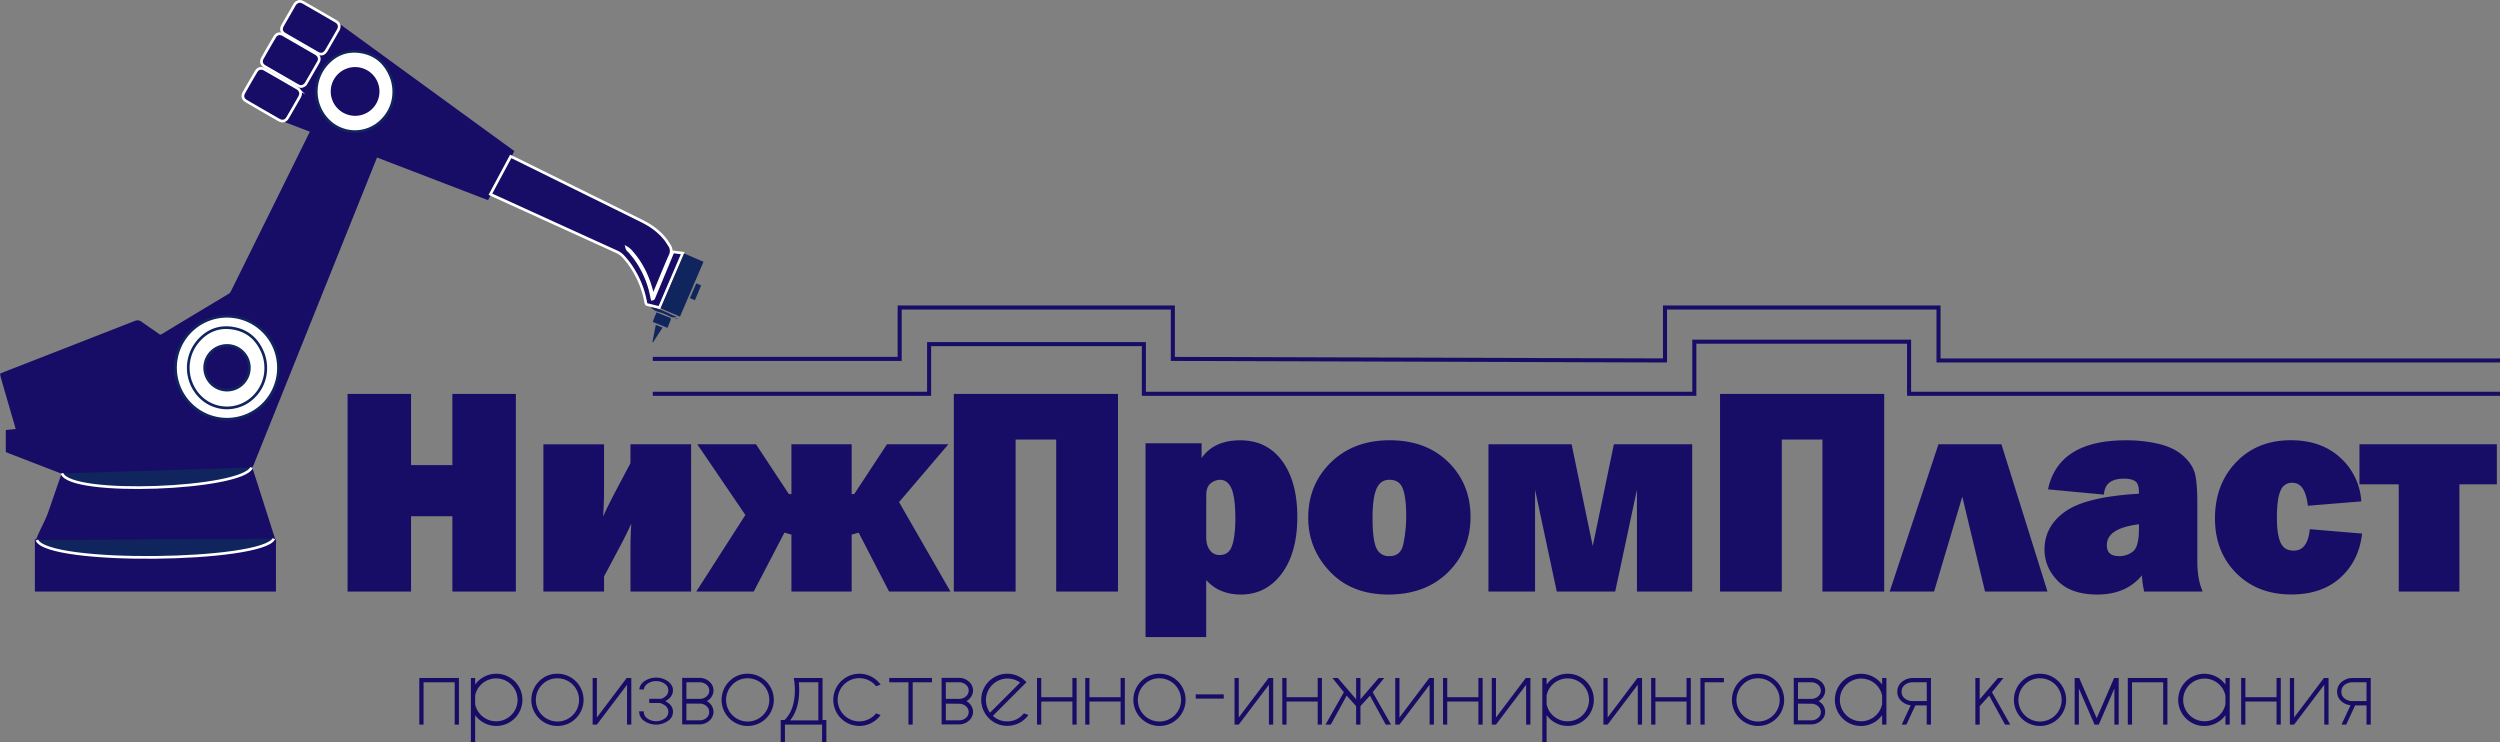 <svg xmlns="http://www.w3.org/2000/svg" viewBox="0 0 1850.68 549.58"><rect x="0" y="0" width="1850.68" height="549.58" fill="#808080" stroke="none"/><defs><style>.cls-1{fill:#170c66;}.cls-2,.cls-3,.cls-6{fill:none;stroke-miterlimit:10;}.cls-2{stroke:#170c66;stroke-width:3px;}.cls-3{stroke:#fff;}.cls-3,.cls-6{stroke-width:2px;}.cls-4{fill:#10245e;}.cls-5{fill:#fff;}.cls-6{stroke:#10245e;}</style></defs><title>npp_logo</title><g id="&#x421;&#x43B;&#x43E;&#x439;_2" data-name="&#x421;&#x43B;&#x43E;&#x439; 2"><g id="&#x421;&#x43B;&#x43E;&#x439;_1-2" data-name="&#x421;&#x43B;&#x43E;&#x439; 1"><path class="cls-1" d="M28.4,404.86c.49-1.41-1-2.81-.51-4.2,2.45-7.1,6.81-14.07,9.22-21q4.76-13.77,9.52-27.53a4,4,0,0,0,.43-2.06c-.15-.48-.72-.72-1.93-1.19L8.21,334.61c-.82-.32-1.63-.66-2.42-1V319.69l5.42-.54c2.3-.23,2.35-.29,1.68-2.61Q9,303.09,5.09,289.65q-1.52-5.23-3-10.46c-.14-.49-.22-1-.35-1.64.72-.31,1.38-.61,2.05-.87Q52,257.87,100.27,239a3.38,3.38,0,0,1,3.65.41c4.21,3,8.55,5.89,12.76,8.92a3.11,3.11,0,0,0,4,.2Q145.3,233.62,170,218.84a6.85,6.85,0,0,0,2.6-3.18l57.09-115.42c.39-.79.81-1.58,1.35-2.64,15.58,5.92,31.07,11.92,46.77,18-.34.91-.6,1.66-.89,2.4L201,307.13l-14.09,35.07a5.67,5.67,0,0,1-.79,1.82c-1.27,1.32-.74,2.63-.28,4.05q8.21,25.62,16.37,51.26c.18.56.34,1.13.57,1.91-.85.63-1.69,1.33-2.6,1.92A91.83,91.83,0,0,1,173,414.71a148.9,148.9,0,0,1-24.11,3.9,382.05,382.05,0,0,1-38.43,1.77c-16.63-.1-33.19-1.31-49.5-4.78a170.88,170.88,0,0,1-30.87-9.86c-.53-.23-1-.53-1.73-.88m139.54-94.52a38.11,38.11,0,1,0-38-38.31,38,38,0,0,0,38,38.31"></path><path class="cls-2" d="M28.4,404.86c.49-1.41-1-2.81-.51-4.2,2.45-7.1,6.81-14.07,9.22-21q4.76-13.77,9.52-27.53a4,4,0,0,0,.43-2.06c-.15-.48-.72-.72-1.93-1.19L8.21,334.61c-.82-.32-1.63-.66-2.42-1V319.69l5.42-.54c2.3-.23,2.35-.29,1.68-2.61Q9,303.09,5.09,289.65q-1.52-5.23-3-10.46c-.14-.49-.22-1-.35-1.64.72-.31,1.38-.61,2.05-.87Q52,257.87,100.27,239a3.38,3.38,0,0,1,3.65.41c4.21,3,8.55,5.89,12.76,8.92a3.11,3.11,0,0,0,4,.2Q145.3,233.62,170,218.84a6.85,6.85,0,0,0,2.6-3.18l57.09-115.42c.39-.79.81-1.58,1.35-2.64,15.58,5.92,31.07,11.92,46.77,18-.34.91-.6,1.66-.89,2.4L201,307.13l-14.09,35.07a5.67,5.67,0,0,1-.79,1.82c-1.27,1.32-.74,2.63-.28,4.05q8.21,25.62,16.37,51.26c.18.56.34,1.13.57,1.91-.85.63-1.69,1.33-2.6,1.92A91.83,91.83,0,0,1,173,414.71a148.9,148.9,0,0,1-24.11,3.9,382.05,382.05,0,0,1-38.43,1.77c-16.63-.1-33.19-1.31-49.5-4.78a170.88,170.88,0,0,1-30.87-9.86C29.6,405.52,29.1,405.21,28.4,404.86Zm139.54-94.52a38.11,38.11,0,1,0-38-38.31A38,38,0,0,0,167.94,310.34Z"></path><path class="cls-1" d="M212.71,89.48c3.44-6,6.7-11.61,10-17.26a5.42,5.42,0,0,0-.18-6.08L221.76,65c3.5.21,5.23-1.76,6.67-4.41,2.37-4.36,4.94-8.62,7.42-12.92,1.59-2.75,1.68-3.28,1.07-6.44a2.89,2.89,0,0,1,.75-.23,5.47,5.47,0,0,0,4.81-3.07c3.32-5.77,6.64-11.54,10.09-17.54l126.27,91.91-18.29,34L212.71,89.48M291.5,68.62a30.79,30.79,0,0,0-1.84-11.24c-4-10.34-11.25-17.08-22.25-18.94-10.55-1.79-19.47,1.8-26.34,10A30.39,30.39,0,0,0,241.91,88a27.94,27.94,0,0,0,41,.88,29.39,29.39,0,0,0,8.61-20.28"></path><path class="cls-2" d="M212.71,89.48c3.44-6,6.7-11.61,10-17.26a5.42,5.42,0,0,0-.18-6.08L221.76,65c3.5.21,5.23-1.76,6.67-4.41,2.37-4.36,4.94-8.62,7.42-12.92,1.59-2.75,1.68-3.28,1.07-6.44a2.89,2.89,0,0,1,.75-.23,5.47,5.47,0,0,0,4.81-3.07c3.32-5.77,6.64-11.54,10.09-17.54l126.27,91.91-18.29,34ZM291.5,68.62a30.79,30.79,0,0,0-1.84-11.24c-4-10.34-11.25-17.08-22.25-18.94-10.55-1.79-19.47,1.8-26.34,10A30.39,30.39,0,0,0,241.91,88a27.94,27.94,0,0,0,41,.88A29.39,29.39,0,0,0,291.5,68.62Z"></path><path class="cls-1" d="M483.37,219.28c-2.78-12.86-7.9-24-16.39-33.39a13.05,13.05,0,0,0-3-2.46c.41,1.64,1.86,2.44,2.79,3.63s2,2.38,2.94,3.63,1.91,2.65,2.78,4,1.7,2.79,2.48,4.22,1.44,2.76,2.09,4.17,1.32,3,1.9,4.5,1.11,3.06,1.59,4.62.85,3,1.2,4.51.64,3.14,1,4.76c1.26-.19,1.3-1.13,1.59-1.81q4.43-10.56,8.81-21.13l5-12.08,7.28.93-17.3,40.33c-3-.74-5.89-1.49-8.76-2.13-1.17-.26-1.25-1.09-1.4-2a68.56,68.56,0,0,0-8.64-23,59.26,59.26,0,0,0-8.22-11,14.26,14.26,0,0,0-4.5-3.17q-45.52-20.7-91-41.44c-.79-.36-1.57-.74-2.55-1.2l15-27.95c.83.38,1.55.68,2.25,1q45.44,22.43,90.89,44.84c4.6,2.26,9.18,4.48,13.25,7.65a44.34,44.34,0,0,1,8.12,7.87c1.12,1.47,2.09,3.05,3.08,4.62a7.11,7.11,0,0,1,.41,7.29c-4,9.08-7.69,18.3-11.51,27.46-.3.72-.63,1.43-1.17,2.65"></path><path class="cls-3" d="M483.37,219.28c-2.78-12.86-7.9-24-16.39-33.39a13.05,13.05,0,0,0-3-2.46c.41,1.64,1.86,2.44,2.79,3.63s2,2.38,2.94,3.63,1.91,2.65,2.78,4,1.7,2.79,2.48,4.22,1.44,2.76,2.09,4.17,1.32,3,1.9,4.5,1.11,3.06,1.59,4.62.85,3,1.2,4.51.64,3.14,1,4.76c1.26-.19,1.3-1.13,1.59-1.81q4.43-10.56,8.81-21.13l5-12.08,7.28.93-17.3,40.33c-3-.74-5.89-1.49-8.76-2.13-1.17-.26-1.25-1.09-1.4-2a68.56,68.56,0,0,0-8.64-23,59.26,59.26,0,0,0-8.22-11,14.26,14.26,0,0,0-4.5-3.17q-45.52-20.7-91-41.44c-.79-.36-1.57-.74-2.55-1.2l15-27.95c.83.38,1.55.68,2.25,1q45.44,22.43,90.89,44.84c4.6,2.26,9.18,4.48,13.25,7.65a44.34,44.34,0,0,1,8.12,7.87c1.12,1.47,2.09,3.05,3.08,4.62a7.11,7.11,0,0,1,.41,7.29c-4,9.08-7.69,18.3-11.51,27.46C484.24,217.35,483.91,218.06,483.37,219.28Z"></path><path class="cls-1" d="M222.53,69.77a10.73,10.73,0,0,1-.75,2c-2.93,5.15-5.87,10.29-8.87,15.39-1.51,2.55-3.86,3.15-6.47,1.66q-12-6.89-24-13.88c-2.74-1.59-3.32-3.8-1.75-6.58q4.32-7.63,8.77-15.19c1.57-2.68,3.86-3.28,6.59-1.71,8,4.56,15.9,9.17,23.86,13.74a4.88,4.88,0,0,1,2.66,4.58"></path><path class="cls-3" d="M222.53,69.77a10.73,10.73,0,0,1-.75,2c-2.93,5.15-5.87,10.29-8.87,15.39-1.51,2.55-3.86,3.15-6.47,1.66q-12-6.89-24-13.88c-2.74-1.59-3.32-3.8-1.75-6.58q4.32-7.63,8.77-15.19c1.57-2.68,3.86-3.28,6.59-1.71,8,4.56,15.9,9.17,23.86,13.74A4.88,4.88,0,0,1,222.53,69.77Z"></path><path class="cls-1" d="M222.46,64.07a13.54,13.54,0,0,1-2.18-.84q-12.14-7-24.24-14c-2.52-1.47-3.14-3.72-1.71-6.26q4.41-7.84,9-15.58c1.53-2.59,3.77-3.1,6.44-1.57q10.4,6,20.77,12c1.15.67,2.33,1.3,3.46,2,2.32,1.45,3,3.75,1.71,6.11-3,5.29-6.05,10.52-9.09,15.78a4.8,4.8,0,0,1-4.14,2.35"></path><path class="cls-3" d="M222.46,64.07a13.54,13.54,0,0,1-2.18-.84q-12.14-7-24.24-14c-2.52-1.47-3.14-3.72-1.71-6.26q4.41-7.84,9-15.58c1.53-2.59,3.77-3.1,6.44-1.57q10.4,6,20.77,12c1.15.67,2.33,1.3,3.46,2,2.32,1.45,3,3.75,1.71,6.11-3,5.29-6.05,10.52-9.09,15.78A4.8,4.8,0,0,1,222.46,64.07Z"></path><path class="cls-1" d="M222.42,1a14.1,14.1,0,0,1,2.15.86q12,6.9,24,13.87c2.65,1.54,3.24,3.93,1.7,6.63q-4.28,7.53-8.66,15c-1.65,2.82-3.93,3.41-6.73,1.8q-11.83-6.81-23.64-13.66c-3.09-1.79-3.63-3.88-1.82-7,2.79-4.89,5.64-9.73,8.42-14.63A5,5,0,0,1,222.42,1"></path><path class="cls-3" d="M222.42,1a14.1,14.1,0,0,1,2.15.86q12,6.9,24,13.87c2.65,1.54,3.24,3.93,1.7,6.63q-4.28,7.53-8.66,15c-1.65,2.82-3.93,3.41-6.73,1.8q-11.83-6.81-23.64-13.66c-3.09-1.79-3.63-3.88-1.82-7,2.79-4.89,5.64-9.73,8.42-14.63A5,5,0,0,1,222.42,1Z"></path><path class="cls-4" d="M489,228.23l17.42-40.6,14.36,6.17-17.41,40.59L489,228.23"></path><path class="cls-4" d="M494.13,242.7l-10.91-4.4c.86-2.55,1.79-4.74,2.82-7.07l9.7,3.89c.72.29,1.1.8.81,1.56-.74,1.91-1.53,3.81-2.42,6"></path><path class="cls-4" d="M510.73,220.72l4.7-10.94,3.61,1.48c-1.42,3.73-3.07,7.22-4.63,11l-3.67-1.55"></path><path class="cls-4" d="M482.95,253.39l2.52-12.87,5,2-7.14,11-.39-.16"></path><path class="cls-4" d="M481.4,227.39c7.07.87,13.06,4.53,19.46,7.18a5.56,5.56,0,0,1-4.51-.12,42.77,42.77,0,0,0-9.47-3.76c-2.37-.56-3.69-2.15-5.48-3.3"></path><path class="cls-4" d="M102.66,421.18c1,.07,1.9.21,2.86.21,4.65,0,9.31,0,14,.24-.64,0-1.28.1-1.92.1-4.21,0-8.43,0-12.64,0a10.69,10.69,0,0,1-2.28-.52Z"></path><path class="cls-4" d="M132.27,420.71a4.31,4.31,0,0,1-1.37.54A72.24,72.24,0,0,1,122,421c2.53,0,5.06,0,7.59,0,.88,0,1.76-.15,2.63-.23h0"></path><path class="cls-4" d="M102.67,421.17h0"></path><path class="cls-4" d="M139.82,420.25c-.29.19-.57.54-.86.54-2.23,0-4.46,0-6.69-.07h0l7.55-.47h0"></path><path class="cls-4" d="M87.55,420.25l4.45.46c-2.17.4-3.24.29-4.43-.46h0"></path><path class="cls-4" d="M145.61,419.79c-.28.2-.56.57-.84.57-1.65,0-3.29-.06-4.95-.11h0l5.8-.45h0"></path><path class="cls-4" d="M82.59,419.84l4.95.42h0c-1.36,0-2.72.14-4.09.12-.28,0-.56-.37-.85-.56l0,0"></path><path class="cls-4" d="M150,419.36c-.37.93-1.2.61-1.86.63a23.58,23.58,0,0,1-2.56-.19h0l4.41-.44h0"></path><path class="cls-4" d="M154,418.92c-.28.89-1.05.62-1.64.63a23,23,0,0,1-2.36-.19h0l4-.44Z"></path><path class="cls-4" d="M78.6,419.38l4,.46.06,0c-1.35.13-2.77.75-4-.46l0,0"></path><path class="cls-4" d="M502,236.11l-2.29.15c0-.11,0-.22,0-.33l2.29-.11,0,.28"></path><path class="cls-4" d="M154,418.92l3.18-.17c0,.13,0,.25,0,.38l-3.18-.21h0"></path><path class="cls-4" d="M75.06,418.92l3.53.47.06,0c-1.22.2-2.49.68-3.55-.46Z"></path><path class="cls-4" d="M161.29,418.44l2-.74.11.39-2.19.32Z"></path><path class="cls-4" d="M75.09,418.9c-1.09.21-2.23.74-3.13-.43l0,0,3.13.43,0,0"></path><path class="cls-4" d="M68.73,418.47l-1.85-.4.12-.32,1.69.75Z"></path><path class="cls-4" d="M68.7,418.5h3.2l.06,0H68.74l0,0"></path><path class="cls-4" d="M161.24,418.41l-2.09.33c0-.1,0-.2,0-.3h2.15l0,0"></path><path class="cls-5" d="M167.94,310.34a38.11,38.11,0,1,1,38.2-37.63,38.06,38.06,0,0,1-38.2,37.63M187,272.54a19,19,0,1,0-19.19,18.74A19,19,0,0,0,187,272.54"></path><path class="cls-6" d="M167.94,310.34a38.11,38.11,0,1,1,38.2-37.63A38.06,38.06,0,0,1,167.94,310.34ZM187,272.54a19,19,0,1,0-19.19,18.74A19,19,0,0,0,187,272.54Z"></path><path class="cls-5" d="M291.5,68.62a29.38,29.38,0,0,1-8.61,20.28,27.94,27.94,0,0,1-41-.88,30.39,30.39,0,0,1-.84-39.58c6.87-8.2,15.79-11.79,26.34-10,11,1.86,18.28,8.6,22.25,18.94a30.77,30.77,0,0,1,1.84,11.24M262.88,84.23A16.53,16.53,0,1,0,246.3,67.77a16.57,16.57,0,0,0,16.58,16.47"></path><path class="cls-6" d="M291.5,68.62a29.38,29.38,0,0,1-8.61,20.28,27.94,27.94,0,0,1-41-.88,30.39,30.39,0,0,1-.84-39.58c6.87-8.2,15.79-11.79,26.34-10,11,1.86,18.28,8.6,22.25,18.94A30.77,30.77,0,0,1,291.5,68.62ZM262.88,84.23A16.53,16.53,0,1,0,246.3,67.77,16.57,16.57,0,0,0,262.88,84.23Z"></path><path class="cls-1" d="M187,272.54a19,19,0,1,1-18.62-19.31A19,19,0,0,1,187,272.54"></path><path class="cls-2" d="M187,272.54a19,19,0,1,1-18.62-19.31A19,19,0,0,1,187,272.54Z"></path><path class="cls-1" d="M262.88,84.23A16.53,16.53,0,1,1,279.4,67.88a16.47,16.47,0,0,1-16.52,16.35"></path><path class="cls-2" d="M262.88,84.23A16.53,16.53,0,1,1,279.4,67.88,16.47,16.47,0,0,1,262.88,84.23Z"></path><path class="cls-5" d="M196.72,273.18a29.38,29.38,0,0,1-8.61,20.28,28,28,0,0,1-41-.88A30.39,30.39,0,0,1,146.3,253c6.87-8.2,15.79-11.79,26.34-10,11,1.86,18.28,8.6,22.25,18.94a30.77,30.77,0,0,1,1.84,11.24m-28.62,15.61a16.53,16.53,0,1,0-16.58-16.47,16.57,16.57,0,0,0,16.58,16.47"></path><path class="cls-6" d="M196.72,273.18a29.38,29.38,0,0,1-8.61,20.28,28,28,0,0,1-41-.88A30.39,30.39,0,0,1,146.3,253c6.87-8.2,15.79-11.79,26.34-10,11,1.86,18.28,8.6,22.25,18.94A30.77,30.77,0,0,1,196.72,273.18Zm-28.62,15.61a16.53,16.53,0,1,0-16.58-16.47A16.57,16.57,0,0,0,168.11,288.79Z"></path><rect class="cls-1" x="27.32" y="400.8" width="175.45" height="35.6"></rect><rect class="cls-2" x="27.32" y="400.8" width="175.45" height="35.6"></rect><path class="cls-4" d="M45.88,350.41c6.05,17.15,133.53,11.8,140.32-4.29"></path><path class="cls-3" d="M45.88,350.41c6.05,17.15,133.53,11.8,140.32-4.29"></path><path class="cls-4" d="M27.32,399.79c7.73,18.35,166.78,16.17,175.45-1"></path><path class="cls-3" d="M27.32,399.79c7.73,18.35,166.78,16.17,175.45-1"></path><polygon class="cls-1" points="380.36 293.11 380.36 436.41 336.38 436.41 336.38 380.66 302.78 380.66 302.78 436.41 258.8 436.41 258.8 293.11 302.78 293.11 302.78 345.81 336.38 345.81 336.38 293.11 380.36 293.11"></polygon><polygon class="cls-2" points="380.36 293.11 380.36 436.41 336.38 436.41 336.38 380.66 302.78 380.66 302.78 436.41 258.8 436.41 258.8 293.11 302.78 293.11 302.78 345.81 336.38 345.81 336.38 293.11 380.36 293.11"></polygon><path class="cls-1" d="M445.66,426.33v10.08H403.77v-106h41.89v33.88q0,9.44-1.16,25.8,6.61-14.58,11.23-23.28l12.49-23.59V330.38h41.89v106H468.23v-31q0-11.62,1.15-25.75-6.61,14.64-11.23,23.22Z"></path><path class="cls-2" d="M445.66,426.33v10.08H403.77v-106h41.89v33.88q0,9.44-1.16,25.8,6.61-14.58,11.23-23.28l12.49-23.59V330.38h41.89v106H468.23v-31q0-11.62,1.15-25.75-6.61,14.64-11.23,23.22Z"></path><polygon class="cls-1" points="663.71 371.53 701 436.41 659.09 436.41 636.41 392.52 628.96 394.63 628.96 436.41 587.38 436.41 587.38 394.63 579.93 392.52 557.04 436.41 518.18 436.41 553.58 381.19 519.02 330.38 558.83 330.38 583.08 367.12 587.38 367.44 587.38 330.38 628.96 330.38 628.96 367.44 633.26 367.12 657.41 330.38 698.79 330.38 663.71 371.53"></polygon><polygon class="cls-2" points="663.71 371.53 701 436.41 659.09 436.41 636.41 392.52 628.96 394.63 628.96 436.41 587.38 436.41 587.38 394.63 579.93 392.52 557.04 436.41 518.18 436.41 553.58 381.19 519.02 330.38 558.83 330.38 583.08 367.12 587.38 367.44 587.38 330.38 628.96 330.38 628.96 367.44 633.26 367.12 657.41 330.38 698.79 330.38 663.71 371.53"></polygon><polygon class="cls-1" points="707.59 436.41 707.59 293.11 826.11 293.11 826.11 436.41 783.38 436.41 783.38 323.87 750.32 323.87 750.32 436.41 707.59 436.41"></polygon><polygon class="cls-2" points="707.59 436.41 707.59 293.11 826.11 293.11 826.11 436.41 783.38 436.41 783.38 323.87 750.32 323.87 750.32 436.41 707.59 436.41"></polygon><path class="cls-1" d="M891.41,470.11H849.52V329.64H888v15.12q8.08-17.32,30.13-17.32,19.11,0,29.92,14.85t10.81,40.47q0,25.62-11.07,40.73T918.6,438.61q-17.85,0-27.19-13.65Zm0-72.75q0,7.14,3.25,11.08a10.08,10.08,0,0,0,8.08,3.94q7.56,0,10.39-7T916,383.92q0-16.69-3.25-23.46T903,353.68a12.38,12.38,0,0,0-7.72,3q-3.83,3-3.83,10Z"></path><path class="cls-2" d="M891.41,470.11H849.52V329.64H888v15.12q8.08-17.32,30.13-17.32,19.11,0,29.92,14.85t10.81,40.47q0,25.62-11.07,40.73T918.6,438.61q-17.85,0-27.19-13.65Zm0-72.75q0,7.14,3.25,11.08a10.08,10.08,0,0,0,8.08,3.94q7.56,0,10.39-7T916,383.92q0-16.69-3.25-23.46T903,353.68a12.38,12.38,0,0,0-7.72,3q-3.83,3-3.83,10Z"></path><path class="cls-1" d="M1027.78,438.61q-26.56,0-42.2-16.53t-15.64-38.79q0-23.94,16.33-39.89t42.46-16q26.35,0,42.36,15.75t16,39.47q0,23.94-16.22,39.95t-43.09,16m.63-25.41q9.76,0,11.91-10.13a101.6,101.6,0,0,0,2.15-21.15q0-15-3-21.63t-10.92-6.61q-7.25,0-10.6,6.82T1014.55,383q0,18.37,3.46,24.3a11.28,11.28,0,0,0,10.39,5.93"></path><path class="cls-2" d="M1027.78,438.61q-26.56,0-42.2-16.53t-15.64-38.79q0-23.94,16.33-39.89t42.46-16q26.35,0,42.36,15.75t16,39.47q0,23.94-16.22,39.95T1027.78,438.61Zm.63-25.41q9.76,0,11.91-10.13a101.6,101.6,0,0,0,2.15-21.15q0-15-3-21.63t-10.92-6.61q-7.25,0-10.6,6.82T1014.55,383q0,18.37,3.46,24.3A11.28,11.28,0,0,0,1028.41,413.21Z"></path><polygon class="cls-1" points="1103.37 436.41 1103.37 330.38 1162.18 330.38 1179.06 411.6 1195.94 330.38 1251.18 330.38 1251.18 436.41 1213.28 436.41 1213.28 355.15 1211.81 355.15 1194.48 436.41 1153.64 436.41 1136.33 355.15 1134.86 355.15 1134.86 436.41 1103.37 436.41"></polygon><polygon class="cls-2" points="1103.37 436.41 1103.37 330.38 1162.18 330.38 1179.06 411.6 1195.94 330.38 1251.18 330.38 1251.18 436.41 1213.28 436.41 1213.28 355.15 1211.81 355.15 1194.48 436.41 1153.64 436.41 1136.33 355.15 1134.86 355.15 1134.86 436.41 1103.37 436.41"></polygon><polygon class="cls-1" points="1274.8 436.41 1274.8 293.11 1393.32 293.11 1393.32 436.41 1350.59 436.41 1350.59 323.87 1317.52 323.87 1317.52 436.41 1274.8 436.41"></polygon><polygon class="cls-2" points="1274.8 436.41 1274.8 293.11 1393.32 293.11 1393.32 436.41 1350.59 436.41 1350.59 323.87 1317.52 323.87 1317.52 436.41 1274.8 436.41"></polygon><polygon class="cls-1" points="1400.96 436.41 1436.07 330.38 1480.48 330.38 1513.65 436.41 1470.65 436.41 1453.42 364.48 1452.01 364.48 1430.6 436.41 1400.96 436.41"></polygon><polygon class="cls-2" points="1400.96 436.41 1436.07 330.38 1480.48 330.38 1513.65 436.41 1470.65 436.41 1453.42 364.48 1452.01 364.48 1430.6 436.41 1400.96 436.41"></polygon><path class="cls-1" d="M1628.37,436.41h-39.89A70.81,70.81,0,0,1,1587,421.5q-11.34,17.11-34.33,17.11-18.9,0-28.29-9.66T1515,406.8q0-16.9,15.38-27.35t54.54-12.54V364.5q0-7-3.2-9.34t-9.4-2.31q-14.49,0-16.17,11.65l-38.21-3.57q8.19-33.49,55.75-33.49A102.54,102.54,0,0,1,1597.4,330q10.81,2.57,17.11,8t8.45,11.55q2.15,6.09,2.15,23.41v42.62q0,12.18,3.26,20.79m-43.46-50q-26.77,2.84-26.77,17.11,0,9.66,10.6,9.66a17.14,17.14,0,0,0,11.44-4q4.73-4,4.73-17.64Z"></path><path class="cls-2" d="M1628.37,436.41h-39.89A70.81,70.81,0,0,1,1587,421.5q-11.34,17.11-34.33,17.11-18.9,0-28.29-9.66T1515,406.8q0-16.9,15.38-27.35t54.54-12.54V364.5q0-7-3.2-9.34t-9.4-2.31q-14.49,0-16.17,11.65l-38.21-3.57q8.19-33.49,55.75-33.49A102.54,102.54,0,0,1,1597.4,330q10.81,2.57,17.11,8t8.45,11.55q2.15,6.09,2.15,23.41v42.62Q1625.12,427.8,1628.37,436.41Zm-43.46-50q-26.77,2.84-26.77,17.11,0,9.66,10.6,9.66a17.14,17.14,0,0,0,11.44-4q4.73-4,4.73-17.64Z"></path><path class="cls-1" d="M1711.2,393.36l35.69,3q-2.52,18.69-15.69,30.44t-35,11.76q-24.46,0-39.73-15.38t-15.28-39.42q0-24.57,15.17-40.47t39.42-15.9q21.52,0,35.07,12a45.88,45.88,0,0,1,15.54,30.39l-36.64,3q-2.31-16.9-12.81-16.9a10.29,10.29,0,0,0-9.82,6.14q-3.1,6.14-3.1,21.36,0,13.13,3.1,19.42t10.76,6.3q11.23,0,13.33-15.85"></path><path class="cls-2" d="M1711.2,393.36l35.69,3q-2.52,18.69-15.69,30.44t-35,11.76q-24.46,0-39.73-15.38t-15.28-39.42q0-24.57,15.17-40.47t39.42-15.9q21.52,0,35.07,12a45.88,45.88,0,0,1,15.54,30.39l-36.64,3q-2.31-16.9-12.81-16.9a10.29,10.29,0,0,0-9.82,6.14q-3.1,6.14-3.1,21.36,0,13.13,3.1,19.42t10.76,6.3Q1709.1,409.22,1711.2,393.36Z"></path><polygon class="cls-1" points="1777.23 436.41 1777.23 357.04 1748.15 357.04 1748.15 330.38 1846.84 330.38 1846.84 357.04 1819.12 357.04 1819.12 436.41 1777.23 436.41"></polygon><polygon class="cls-2" points="1777.23 436.41 1777.23 357.04 1748.15 357.04 1748.15 330.38 1846.84 330.38 1846.84 357.04 1819.12 357.04 1819.12 436.41 1777.23 436.41"></polygon><polygon class="cls-1" points="313.53 505.08 313.53 536.4 310.4 536.4 310.4 501.88 339.72 501.88 339.72 536.4 336.6 536.4 336.6 505.08 313.53 505.08"></polygon><path class="cls-1" d="M348.58,501.88h3.16v4.85a20.26,20.26,0,0,1,2-2.32,19.32,19.32,0,1,1,0,27.32,20.26,20.26,0,0,1-2-2.32v20.18h-3.16Zm3.16,12.9v6.61a15.88,15.88,0,1,0,0-6.61"></path><path class="cls-1" d="M412.67,498.75A19.33,19.33,0,1,1,399,504.41a18.57,18.57,0,0,1,13.64-5.66m-11.28,8.05a16,16,0,1,0,11.28-4.68,15.38,15.38,0,0,0-11.28,4.68"></path><polygon class="cls-1" points="438.72 501.88 441.85 501.88 441.85 531.13 463.93 501.88 467.34 501.88 467.34 536.4 464.18 536.4 464.18 506.9 441.85 536.37 441.85 536.4 438.72 536.4 438.72 501.88"></polygon><path class="cls-1" d="M492.51,519a16.05,16.05,0,0,1,2,1.27,7.9,7.9,0,0,1,0,13.36,15.44,15.44,0,0,1-17.67,0,8.19,8.19,0,0,1-3.66-6.68v-.35h3.38V527a6,6,0,0,0,2.67,4.87,11.27,11.27,0,0,0,12.89,0,5.82,5.82,0,0,0,0-9.76,11,11,0,0,0-3.55-1.69h-7.95v-3.13h9.07a10.73,10.73,0,0,0,2.42-1.37,5.77,5.77,0,0,0,0-9.7,10.4,10.4,0,0,0-6.45-2,10.54,10.54,0,0,0-6.43,2,6.31,6.31,0,0,0-2.64,4.18h-3.37a8.42,8.42,0,0,1,3.62-6,15.4,15.4,0,0,1,17.67,0q3.67,2.8,3.67,6.66a8.17,8.17,0,0,1-3.69,6.68,14,14,0,0,1-2,1.3"></path><path class="cls-1" d="M505,501.81H518v0a10.76,10.76,0,0,1,7.38,3,8.69,8.69,0,0,1,2.81,6.31v0a8.76,8.76,0,0,1-2.78,6.29,10.53,10.53,0,0,1-2.14,1.62,11.23,11.23,0,0,1,2.14,1.58,8.87,8.87,0,0,1,2.78,6.33v0a8.69,8.69,0,0,1-2.81,6.31,10.76,10.76,0,0,1-7.38,3v0H505Zm3.13,15.54h9.84v0a7.53,7.53,0,0,0,5.26-2,5.77,5.77,0,0,0,1.84-4.15,5.71,5.71,0,0,0-1.84-4.13,7.71,7.71,0,0,0-5.26-2v0h-9.84Zm0,3.52v12.38h9.84v0a7.7,7.7,0,0,0,5.26-2A5.71,5.71,0,0,0,525,527a5.77,5.77,0,0,0-1.84-4.15,7.54,7.54,0,0,0-5.26-2v0Z"></path><path class="cls-1" d="M553.47,498.75a19.33,19.33,0,1,1-13.64,5.66,18.57,18.57,0,0,1,13.64-5.66m-11.28,8.05a16,16,0,1,0,11.28-4.68,15.38,15.38,0,0,0-11.28,4.68"></path><path class="cls-1" d="M608.92,533h2.81v16.63h-3.16V536.4H581.07v13.18h-3.13V533h2.81a.75.75,0,0,1,.17-.14q7.49-7.45,7.49-22.08a48.16,48.16,0,0,0-.32-5.66q-.21-1.65-.53-3.2h21.34Zm-24,.28h20.88V505.08H591.34a54.27,54.27,0,0,1,.28,5.66q0,14.24-6.71,22.5"></path><path class="cls-1" d="M648.57,528.1l3.34,1.2a20,20,0,0,1-2.07,2.43,19.32,19.32,0,1,1,0-27.32,21.71,21.71,0,0,1,2.07,2.39L648.57,508q-.53-.63-1.12-1.27a16,16,0,1,0,0,22.57q.6-.6,1.13-1.23"></path><polygon class="cls-1" points="675.64 505.08 675.64 536.4 672.51 536.4 672.51 505.08 658.27 505.08 658.27 501.88 689.91 501.88 689.91 505.08 675.64 505.08"></polygon><path class="cls-1" d="M697.05,501.81h13.08v0a10.76,10.76,0,0,1,7.38,3,8.69,8.69,0,0,1,2.81,6.31v0a8.76,8.76,0,0,1-2.78,6.29,10.53,10.53,0,0,1-2.14,1.62,11.23,11.23,0,0,1,2.14,1.58,8.87,8.87,0,0,1,2.78,6.33v0a8.69,8.69,0,0,1-2.81,6.31,10.76,10.76,0,0,1-7.38,3v0H697.05Zm3.13,15.54H710v0a7.53,7.53,0,0,0,5.26-2,5.77,5.77,0,0,0,1.84-4.15,5.71,5.71,0,0,0-1.84-4.13,7.71,7.71,0,0,0-5.26-2v0h-9.84Zm0,3.52v12.38H710v0a7.7,7.7,0,0,0,5.26-2,5.71,5.71,0,0,0,1.84-4.13,5.77,5.77,0,0,0-1.84-4.15,7.54,7.54,0,0,0-5.26-2v0Z"></path><path class="cls-1" d="M735,529.93A15.22,15.22,0,0,0,745.57,534a15.38,15.38,0,0,0,11.29-4.68q.6-.6,1.13-1.23l3.34,1.2a19.89,19.89,0,0,1-2.07,2.43,19.29,19.29,0,1,1-1.69-28.86q.84.7,1.69,1.55.32.32.6.63l-2.39,2.39Zm20.18-24.65a16,16,0,0,0-22.32,22.32Z"></path><polygon class="cls-1" points="797 536.4 793.87 536.4 793.87 519.32 770.81 519.32 770.81 536.4 767.68 536.4 767.68 501.88 770.81 501.88 770.81 516.12 793.87 516.12 793.87 501.88 797 501.88 797 536.4"></polygon><polygon class="cls-1" points="832.68 536.4 829.56 536.4 829.56 519.32 806.49 519.32 806.49 536.4 803.37 536.4 803.37 501.88 806.49 501.88 806.49 516.12 829.56 516.12 829.56 501.88 832.68 501.88 832.68 536.4"></polygon><path class="cls-1" d="M858.31,498.75a19.33,19.33,0,1,1-13.64,5.66,18.57,18.57,0,0,1,13.64-5.66M847,506.8a16,16,0,1,0,11.28-4.68A15.38,15.38,0,0,0,847,506.8"></path><rect class="cls-1" x="885.17" y="514.01" width="20.74" height="3.16"></rect><polygon class="cls-1" points="913.9 501.88 917.02 501.88 917.02 531.13 939.1 501.88 942.51 501.88 942.51 536.4 939.35 536.4 939.35 506.9 917.02 536.37 917.02 536.4 913.9 536.4 913.9 501.88"></polygon><polygon class="cls-1" points="978.58 536.4 975.45 536.4 975.45 519.32 952.39 519.32 952.39 536.4 949.26 536.4 949.26 501.88 952.39 501.88 952.39 516.12 975.45 516.12 975.45 501.88 978.58 501.88 978.58 536.4"></polygon><polygon class="cls-1" points="1007.1 517.66 1020.63 501.88 1024.71 501.88 1016.16 512.42 1029.74 536.4 1025.83 536.4 1014.13 514.96 1007.1 522.73 1007.1 536.4 1003.9 536.4 1003.9 522.73 996.9 514.96 985.16 536.4 981.25 536.4 994.83 512.42 986.32 501.88 990.36 501.88 1003.9 517.66 1003.9 501.88 1007.1 501.88 1007.1 517.66"></polygon><polygon class="cls-1" points="1032.87 501.88 1035.99 501.88 1035.99 531.13 1058.07 501.88 1061.48 501.88 1061.48 536.4 1058.32 536.4 1058.32 506.9 1035.99 536.37 1035.99 536.4 1032.87 536.4 1032.87 501.88"></polygon><polygon class="cls-1" points="1097.55 536.4 1094.42 536.4 1094.42 519.32 1071.36 519.32 1071.36 536.4 1068.23 536.4 1068.23 501.88 1071.36 501.88 1071.36 516.12 1094.42 516.12 1094.42 501.88 1097.55 501.88 1097.55 536.4"></polygon><polygon class="cls-1" points="1104.3 501.88 1107.43 501.88 1107.43 531.13 1129.51 501.88 1132.92 501.88 1132.92 536.4 1129.76 536.4 1129.76 506.9 1107.43 536.37 1107.43 536.4 1104.3 536.4 1104.3 501.88"></polygon><path class="cls-1" d="M1141.74,501.88h3.16v4.85a20.25,20.25,0,0,1,2-2.32,19.32,19.32,0,1,1,0,27.32,20.25,20.25,0,0,1-2-2.32v20.18h-3.16Zm3.16,12.9v6.61a15.88,15.88,0,1,0,0-6.61"></path><polygon class="cls-1" points="1186.95 501.88 1190.08 501.88 1190.08 531.13 1212.16 501.88 1215.57 501.88 1215.57 536.4 1212.41 536.4 1212.41 506.9 1190.08 536.37 1190.08 536.4 1186.95 536.4 1186.95 501.88"></polygon><polygon class="cls-1" points="1251.64 536.4 1248.51 536.4 1248.51 519.32 1225.45 519.32 1225.45 536.4 1222.32 536.4 1222.32 501.88 1225.45 501.88 1225.45 516.12 1248.51 516.12 1248.51 501.88 1251.64 501.88 1251.64 536.4"></polygon><polygon class="cls-1" points="1261.91 505.08 1261.91 536.4 1258.78 536.4 1258.78 501.88 1276.15 501.88 1276.15 505.08 1261.91 505.08"></polygon><path class="cls-1" d="M1301.42,498.75a19.33,19.33,0,1,1-13.64,5.66,18.57,18.57,0,0,1,13.64-5.66m-11.28,8.05a16,16,0,1,0,11.28-4.68,15.38,15.38,0,0,0-11.28,4.68"></path><path class="cls-1" d="M1327.86,501.81h13.08v0a10.76,10.76,0,0,1,7.38,3,8.69,8.69,0,0,1,2.81,6.31v0a8.76,8.76,0,0,1-2.78,6.29,10.54,10.54,0,0,1-2.14,1.62,11.23,11.23,0,0,1,2.14,1.58,8.87,8.87,0,0,1,2.78,6.33v0a8.69,8.69,0,0,1-2.81,6.31,10.76,10.76,0,0,1-7.38,3v0h-13.08Zm3.13,15.54h9.84v0a7.53,7.53,0,0,0,5.26-2,5.77,5.77,0,0,0,1.84-4.15,5.71,5.71,0,0,0-1.84-4.13,7.71,7.71,0,0,0-5.26-2v0H1331Zm0,3.52v12.38h9.84v0a7.7,7.7,0,0,0,5.26-2,5.71,5.71,0,0,0,1.84-4.13,5.77,5.77,0,0,0-1.84-4.15,7.54,7.54,0,0,0-5.26-2v0Z"></path><path class="cls-1" d="M1396.45,536.4h-3.16v-7a23.5,23.5,0,0,1-2,2.36,19.32,19.32,0,1,1,0-27.32,23.5,23.5,0,0,1,2,2.36v-4.89h3.16Zm-3.16-15.19V515a15.8,15.8,0,1,0,0,6.26"></path><path class="cls-1" d="M1429.43,501.88V536.4h-3.13V522.2h-8.47l-.74,1.65-2,4.32-3.83,8.23h-3.48l6.68-14.31a11.91,11.91,0,0,1-6.68-2.92,9,9,0,0,1-3.24-7.1v0a9,9,0,0,1,3.24-7.14,12.21,12.21,0,0,1,7.73-3v0Zm-3.13,3.2h-10.69v0a9.22,9.22,0,0,0-5.66,2,6.11,6.11,0,0,0-2.25,5A6,6,0,0,0,1410,517a9.26,9.26,0,0,0,5.66,2v0h10.69Z"></path><polygon class="cls-1" points="1483.11 501.88 1474.6 512.42 1488.14 536.4 1484.27 536.4 1472.53 514.96 1465.5 522.76 1465.5 536.4 1462.3 536.4 1462.3 501.88 1465.5 501.88 1465.5 517.7 1479.03 501.88 1483.11 501.88"></polygon><path class="cls-1" d="M1510.15,498.75a19.33,19.33,0,1,1-13.64,5.66,18.57,18.57,0,0,1,13.64-5.66m-11.28,8.05a16,16,0,1,0,11.28-4.68,15.38,15.38,0,0,0-11.28,4.68"></path><polygon class="cls-1" points="1552.12 531.69 1565.03 501.88 1568.4 501.88 1568.4 536.4 1565.23 536.4 1565.23 509.68 1553.67 536.4 1550.54 536.4 1538.94 509.68 1538.94 536.4 1535.81 536.4 1535.81 501.88 1539.18 501.88 1552.12 531.69"></polygon><polygon class="cls-1" points="1578.28 505.08 1578.28 536.4 1575.15 536.4 1575.15 501.88 1604.47 501.88 1604.47 536.4 1601.34 536.4 1601.34 505.08 1578.28 505.08"></polygon><path class="cls-1" d="M1650.6,536.4h-3.16v-7a23.5,23.5,0,0,1-2,2.36,19.32,19.32,0,1,1,0-27.32,23.5,23.5,0,0,1,2,2.36v-4.89h3.16Zm-3.16-15.19V515a15.8,15.8,0,1,0,0,6.26"></path><polygon class="cls-1" points="1688.39 536.4 1685.26 536.4 1685.26 519.32 1662.2 519.32 1662.2 536.4 1659.07 536.4 1659.07 501.88 1662.2 501.88 1662.2 516.12 1685.26 516.12 1685.26 501.88 1688.39 501.88 1688.39 536.4"></polygon><polygon class="cls-1" points="1695.14 501.88 1698.27 501.88 1698.27 531.13 1720.35 501.88 1723.76 501.88 1723.76 536.4 1720.59 536.4 1720.59 506.9 1698.27 536.37 1698.27 536.4 1695.14 536.4 1695.14 501.88"></polygon><path class="cls-1" d="M1755,501.88V536.4h-3.13V522.2h-8.47l-.74,1.65-2,4.32-3.83,8.23h-3.48l6.68-14.31a11.91,11.91,0,0,1-6.68-2.92,9,9,0,0,1-3.24-7.1v0a9,9,0,0,1,3.24-7.14,12.21,12.21,0,0,1,7.73-3v0Zm-3.13,3.2h-10.69v0a9.22,9.22,0,0,0-5.66,2,6.11,6.11,0,0,0-2.25,5,6,6,0,0,0,2.25,4.92,9.26,9.26,0,0,0,5.66,2v0h10.69Z"></path><polyline class="cls-2" points="483.23 291.51 687.79 291.51 687.79 254.74 846.77 254.74 846.77 291.51 1254.26 291.51 1254.26 252.94 1413.24 252.94 1413.24 291.51 1850.68 291.51"></polyline><polyline class="cls-2" points="483.23 265.69 666 265.69 666 227.65 868.22 227.65 868.22 265.69 1232.56 266.84 1232.56 227.65 1435.03 227.65 1435.03 266.84 1850.68 266.84"></polyline></g></g></svg>